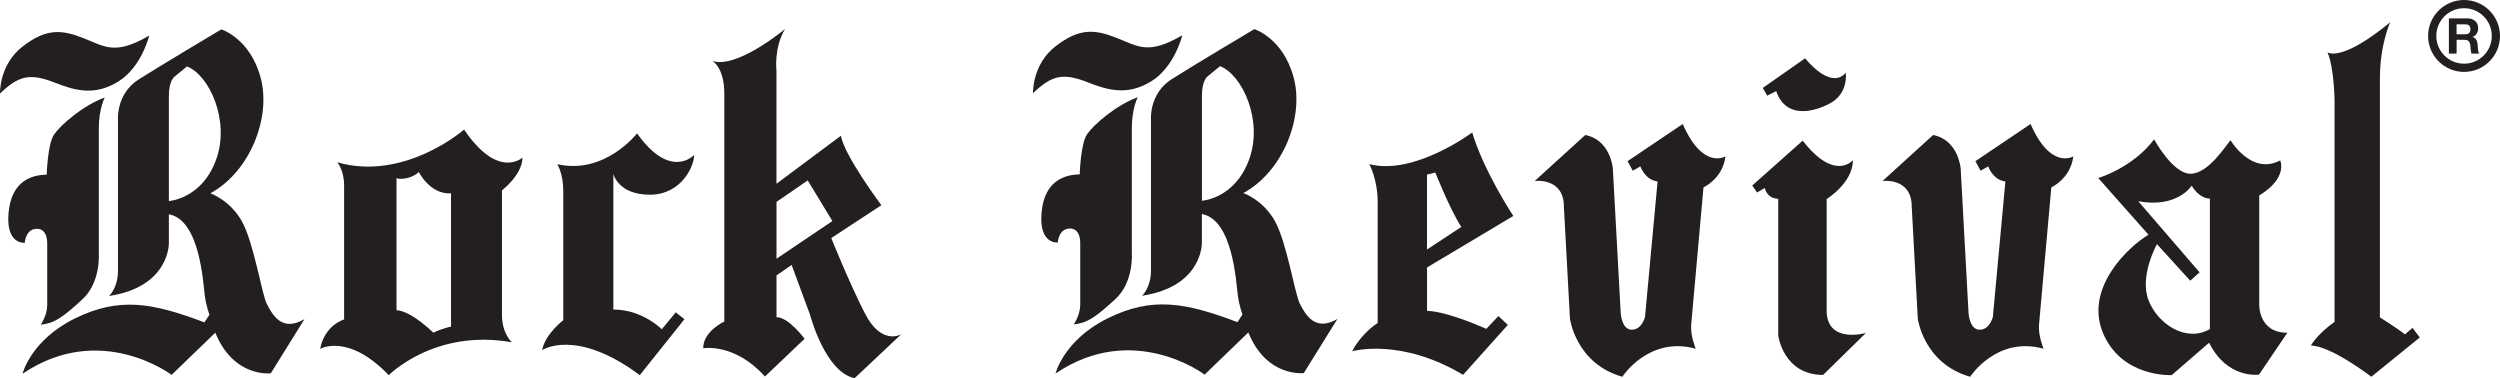<svg viewBox="0 0 612 92.58" xmlns="http://www.w3.org/2000/svg" data-name="Layer 2" id="Layer_2">
  <defs>
    <style>
      .cls-1 {
        fill: #231f20;
        stroke-width: 0px;
      }
    </style>
  </defs>
  <g data-name="Layer 1" id="Layer_1-2">
    <g>
      <g>
        <path d="M606.61,12.12c-.02-.19-.03-.38-.04-.57,0-.19-.02-.35-.03-.48-.01-.22-.05-.43-.09-.65-.04-.22-.11-.42-.21-.6-.1-.18-.22-.34-.37-.47s-.35-.23-.58-.3v-.02c.48-.19.83-.48,1.04-.85.22-.37.32-.81.32-1.31,0-.33-.06-.64-.17-.92-.12-.29-.29-.54-.51-.75-.22-.22-.49-.39-.8-.51-.31-.12-.66-.19-1.04-.19h-4.64v8.62h1.89v-3.37h1.9c.48,0,.82.1,1.03.31.21.21.35.54.41.99.05.35.09.71.11,1.09.03.38.09.71.19.98h1.9c-.09-.12-.16-.27-.2-.44-.04-.17-.08-.36-.1-.55ZM604.43,8.1c-.22.19-.54.29-.98.29h-2.08v-2.43h2.08c.43,0,.76.09.98.28.22.19.33.49.33.91s-.11.75-.33.94Z" class="cls-1"></path>
        <path d="M603.2,0c-4.86,0-8.8,3.94-8.8,8.8,0,4.86,3.94,8.8,8.8,8.8s8.8-3.94,8.8-8.8-3.94-8.8-8.8-8.8ZM608,13.6c-1.23,1.23-2.92,1.99-4.8,1.99-1.88,0-3.57-.76-4.8-1.99-1.23-1.23-1.99-2.92-1.99-4.8,0-1.88.76-3.57,1.99-4.8,1.23-1.23,2.92-1.99,4.8-1.99,1.88,0,3.57.76,4.8,1.99,1.23,1.23,1.99,2.92,1.99,4.8s-.76,3.57-1.99,4.8Z" class="cls-1"></path>
      </g>
      <g>
        <g>
          <path d="M13.58,20.29c4.88,1.93,9.7,3.21,15.41-.35,5.71-3.55,7.54-11.24,7.54-11.24-8.32,4.87-10.75,2.75-16.12.63-5.38-2.12-9.14-2.4-14.91,2.08C-.26,15.9,0,22.89,0,22.89c4.58-4.36,7.26-5.09,13.58-2.6Z" class="cls-1"></path>
          <path d="M6.06,59.44s.19-3.43,2.97-3.43,2.53,3.77,2.53,3.77v14.94c0,2.43-1.58,4.77-1.58,4.77,3.16-.37,5-1.41,10.23-6.25,4.5-4.16,3.98-11.17,3.98-11.17v-30.66c0-4.79,1.45-7.54,1.45-7.54-5.43,1.99-10.77,6.72-12.39,9.04-1.62,2.32-1.81,9.85-1.81,9.85-3.53.06-8.61,1.37-9.34,9.3-.73,7.93,3.97,7.37,3.97,7.37Z" class="cls-1"></path>
          <path d="M65.32,74.41c-1.23-2.42-3.18-14.93-6.07-20.17-2.89-5.24-7.75-6.92-7.75-6.92,9.68-5.27,14.9-18.48,12.33-28.21-2.57-9.74-9.65-11.92-9.65-11.92,0,0-14.66,8.72-20.22,12.25-5.55,3.53-5.08,9.79-5.08,9.79v37.04c0,4.25-2.19,6.19-2.19,6.19,14.79-2.24,14.65-12.82,14.65-12.88v-7.12c7.58,1.33,8.39,16.8,8.77,19.71.38,2.9,1.17,4.87,1.17,4.87l-1.23,1.88c-12.82-4.85-20.91-6.27-31.71-.96-10.81,5.31-12.83,13.54-12.83,13.54,19.09-12.93,36.5.27,36.5.27l10.7-10.33c4.49,11.09,13.58,9.95,13.58,9.95l8.24-13.26c-5.48,3.23-7.82-1.01-9.21-3.74ZM41.34,49.2v-25.78c0-3.57,1.32-4.6,1.32-4.6l3.11-2.55c5.44,2.06,10.64,13.3,7.11,22.89-3.53,9.59-11.54,10.05-11.54,10.05Z" class="cls-1"></path>
        </g>
        <path d="M159.05,47.67c7.76,0,10.88-6.98,10.88-9.73,0,0-5.79,6.27-13.98-5.29,0,0-7.86,10.18-19.51,7.55,0,0,1.45,2.42,1.45,6.42v31.77s-4.54,3.45-5.15,7.32c0,0,8.16-5.55,23.88,6.12l10.93-13.68-2.12-1.7-3.43,4.16s-4.7-4.84-11.85-4.84v-33.2s1.14,5.09,8.9,5.09Z" class="cls-1"></path>
        <path d="M211.66,76.6c-4.12-8.16-8.16-18.33-8.16-18.33l12.26-8.04s-9.02-12.03-9.91-17l-15.77,11.75v-27.57s-.69-5.75,2.1-10.31c0,0-11.84,9.88-17.82,7.81,0,0,2.95,1.49,2.95,8.07v55.74s-5.17,2.34-5.17,6.53c0,0,7.69-1.36,15.12,6.92l9.7-9.24s-3.89-5.29-6.87-5.29v-10.22l3.7-2.56,4.52,12.24s3.69,14.03,10.9,15.48l11.42-10.76s-4.84,2.95-8.96-5.21ZM190.09,63.32v-13.9l7.64-5.25,6.04,9.94-13.68,9.22Z" class="cls-1"></path>
        <path d="M590.59,80.25l-1.86,1.61c-1.41-1.2-6.13-4.16-6.13-4.16V19.21c0-8.3,2.52-13.76,2.52-13.76-12.1,9.97-15.36,7.35-15.36,7.35,1.66,3.77,1.74,11.88,1.74,11.88v54.11c-4.36,3.12-5.8,5.8-5.8,5.8,5.01.11,14.8,7.64,14.8,7.64l11.86-9.62-1.79-2.36Z" class="cls-1"></path>
        <path d="M122.88,77.03v-30.42s5.01-3.84,5.01-8.02c0,0-5.93,5.48-14.28-6.87,0,0-14.58,12.74-31.04,8.01,0,0,1.67,1.94,1.67,5.65v32.82s-4.74,1.32-5.87,7.21c0,0,6.8-3.99,16.8,6.43,0,0,11.23-11.44,30.15-8.04,0,0-2.44-2.08-2.44-6.77ZM110.41,79.96s-2.07.38-4.32,1.48c0,0-1.39-1.26-1.48-1.34-4.46-3.86-6.91-4.15-7.54-4.15v-32.3s2.75.75,5.47-1.52c0,0,2.73,5.52,7.87,5.2v32.64Z" class="cls-1"></path>
        <g>
          <path d="M370.46,52.87s-7.3-11.06-10.06-20.45c0,0-14.16,10.62-25.2,7.76,0,0,2.05,3.68,2.05,9.28v29.61s-3.86,2.34-6.24,6.92c0,0,11.8-3.42,27.15,5.77l10.96-12.23-2.31-2.16-2.97,3.14s-9.38-4.29-14.5-4.41v-10.63l21.13-12.61ZM349.33,42.74l2.04-.5s3.57,9.04,6.36,13.31l-8.4,5.53v-18.35Z" class="cls-1"></path>
          <path d="M411.94,30.35l-13.51,9.1,1.27,2.34,1.86-1.05s1.12,3.3,4.21,3.69l-3.07,33.17s-.79,3.2-3.31,3.11c-2.51-.09-2.65-4.24-2.65-4.24l-1.92-35.25s-.55-6.97-6.75-8.17l-12.38,11.26s7.15-.95,7.15,6.28l1.48,27.39s1.4,11.01,12.82,14.25c0,0,6.48-10.05,17.97-6.86,0,0-1.34-3.21-1.11-5.86.24-2.65,3.01-33.64,3.01-33.64,0,0,4.75-2.16,5.37-7.59,0,0-5.5,3.43-10.45-7.93Z" class="cls-1"></path>
          <path d="M497.09,30.35l-13.51,9.1,1.27,2.34,1.86-1.05s1.12,3.3,4.21,3.69l-3.07,33.17s-.79,3.2-3.31,3.11c-2.51-.09-2.65-4.24-2.65-4.24l-1.92-35.25s-.55-6.97-6.75-8.17l-12.38,11.26s7.15-.95,7.15,6.28l1.48,27.39s1.4,11.01,12.82,14.25c0,0,6.48-10.05,17.97-6.86,0,0-1.34-3.21-1.11-5.86s3.01-33.64,3.01-33.64c0,0,4.75-2.16,5.37-7.59,0,0-5.5,3.43-10.45-7.93Z" class="cls-1"></path>
          <g>
            <path d="M447.17,75.99v-27.27s6.42-3.92,6.42-9.51c0,0-4.41,5.37-12.29-4.78l-12.35,10.98,1.18,1.71,1.89-1.1s.41,2.54,3.29,2.65v33.47s1.24,9.64,10.99,9.64l10.47-10.27s-9.61,2.79-9.61-5.52Z" class="cls-1"></path>
            <path d="M434.82,22.3c2.11,6.31,8.2,5.58,13.03,3.08,4.76-2.47,3.99-7.56,3.99-7.56-3.8,4.35-9.95-3.55-9.95-3.55l-10.37,7.26,1.1,1.89,2.2-1.12Z" class="cls-1"></path>
          </g>
          <path d="M553.06,74.39v-26.53c7.14-4.37,5.13-8.59,5.13-8.59-7.05,3.74-12.16-4.94-12.16-4.94-1.31,1.53-5.47,8.2-9.81,8.2s-8.89-8.41-8.89-8.41c-5.24,6.98-13.68,9.46-13.68,9.46l12.3,13.88c-4.9,2.9-15.74,13.08-11.14,24.06,4.61,10.98,16.82,10.31,16.82,10.31l9.16-7.93c4.48,9.01,12.22,7.8,12.22,7.8l6.93-10.24c-7.22,0-6.88-7.08-6.88-7.08ZM540.98,80.55c-5.65,3.33-12.62-1.03-14.99-6.97-2.37-5.94,2.03-13.81,2.03-13.81l8.15,8.95,2.29-2.05-15.02-17.41c9.58,1.79,13.08-3.8,13.08-3.8,2.06,3.37,4.46,3.15,4.46,3.15v31.94Z" class="cls-1"></path>
          <g>
            <path d="M266.47,20.22c4.88,1.93,9.7,3.21,15.41-.35,5.71-3.55,7.54-11.24,7.54-11.24-8.32,4.87-10.75,2.75-16.12.63s-9.14-2.4-14.91,2.08c-5.77,4.48-5.51,11.47-5.51,11.47,4.58-4.36,7.26-5.09,13.58-2.6Z" class="cls-1"></path>
            <path d="M258.94,59.37s.19-3.43,2.97-3.43,2.53,3.77,2.53,3.77v14.94c0,2.43-1.58,4.77-1.58,4.77,3.16-.37,5-1.41,10.23-6.25,4.5-4.16,3.98-11.17,3.98-11.17v-30.66c0-4.79,1.45-7.54,1.45-7.54-5.43,1.99-10.77,6.72-12.39,9.04-1.62,2.32-1.81,9.85-1.81,9.85-3.53.06-8.61,1.37-9.34,9.3-.73,7.93,3.97,7.37,3.97,7.37Z" class="cls-1"></path>
            <path d="M318.2,74.35c-1.23-2.42-3.18-14.93-6.07-20.17-2.89-5.24-7.75-6.92-7.75-6.92,9.68-5.27,14.9-18.48,12.33-28.21-2.57-9.74-9.65-11.92-9.65-11.92,0,0-14.66,8.72-20.22,12.25s-5.08,9.79-5.08,9.79v37.04c0,4.25-2.19,6.19-2.19,6.19,14.79-2.24,14.65-12.82,14.65-12.88v-7.12c7.58,1.33,8.39,16.8,8.77,19.71.38,2.9,1.17,4.87,1.17,4.87l-1.23,1.88c-12.82-4.85-20.91-6.27-31.71-.96-10.81,5.31-12.83,13.54-12.83,13.54,19.09-12.93,36.5.27,36.5.27l10.7-10.33c4.49,11.09,13.58,9.95,13.58,9.95l8.24-13.26c-5.48,3.23-7.82-1.01-9.21-3.74ZM294.23,49.13v-25.78c0-3.57,1.32-4.6,1.32-4.6l3.11-2.55c5.44,2.06,10.64,13.3,7.11,22.89-3.53,9.59-11.54,10.05-11.54,10.05Z" class="cls-1"></path>
          </g>
        </g>
      </g>
    </g>
  </g>
</svg>